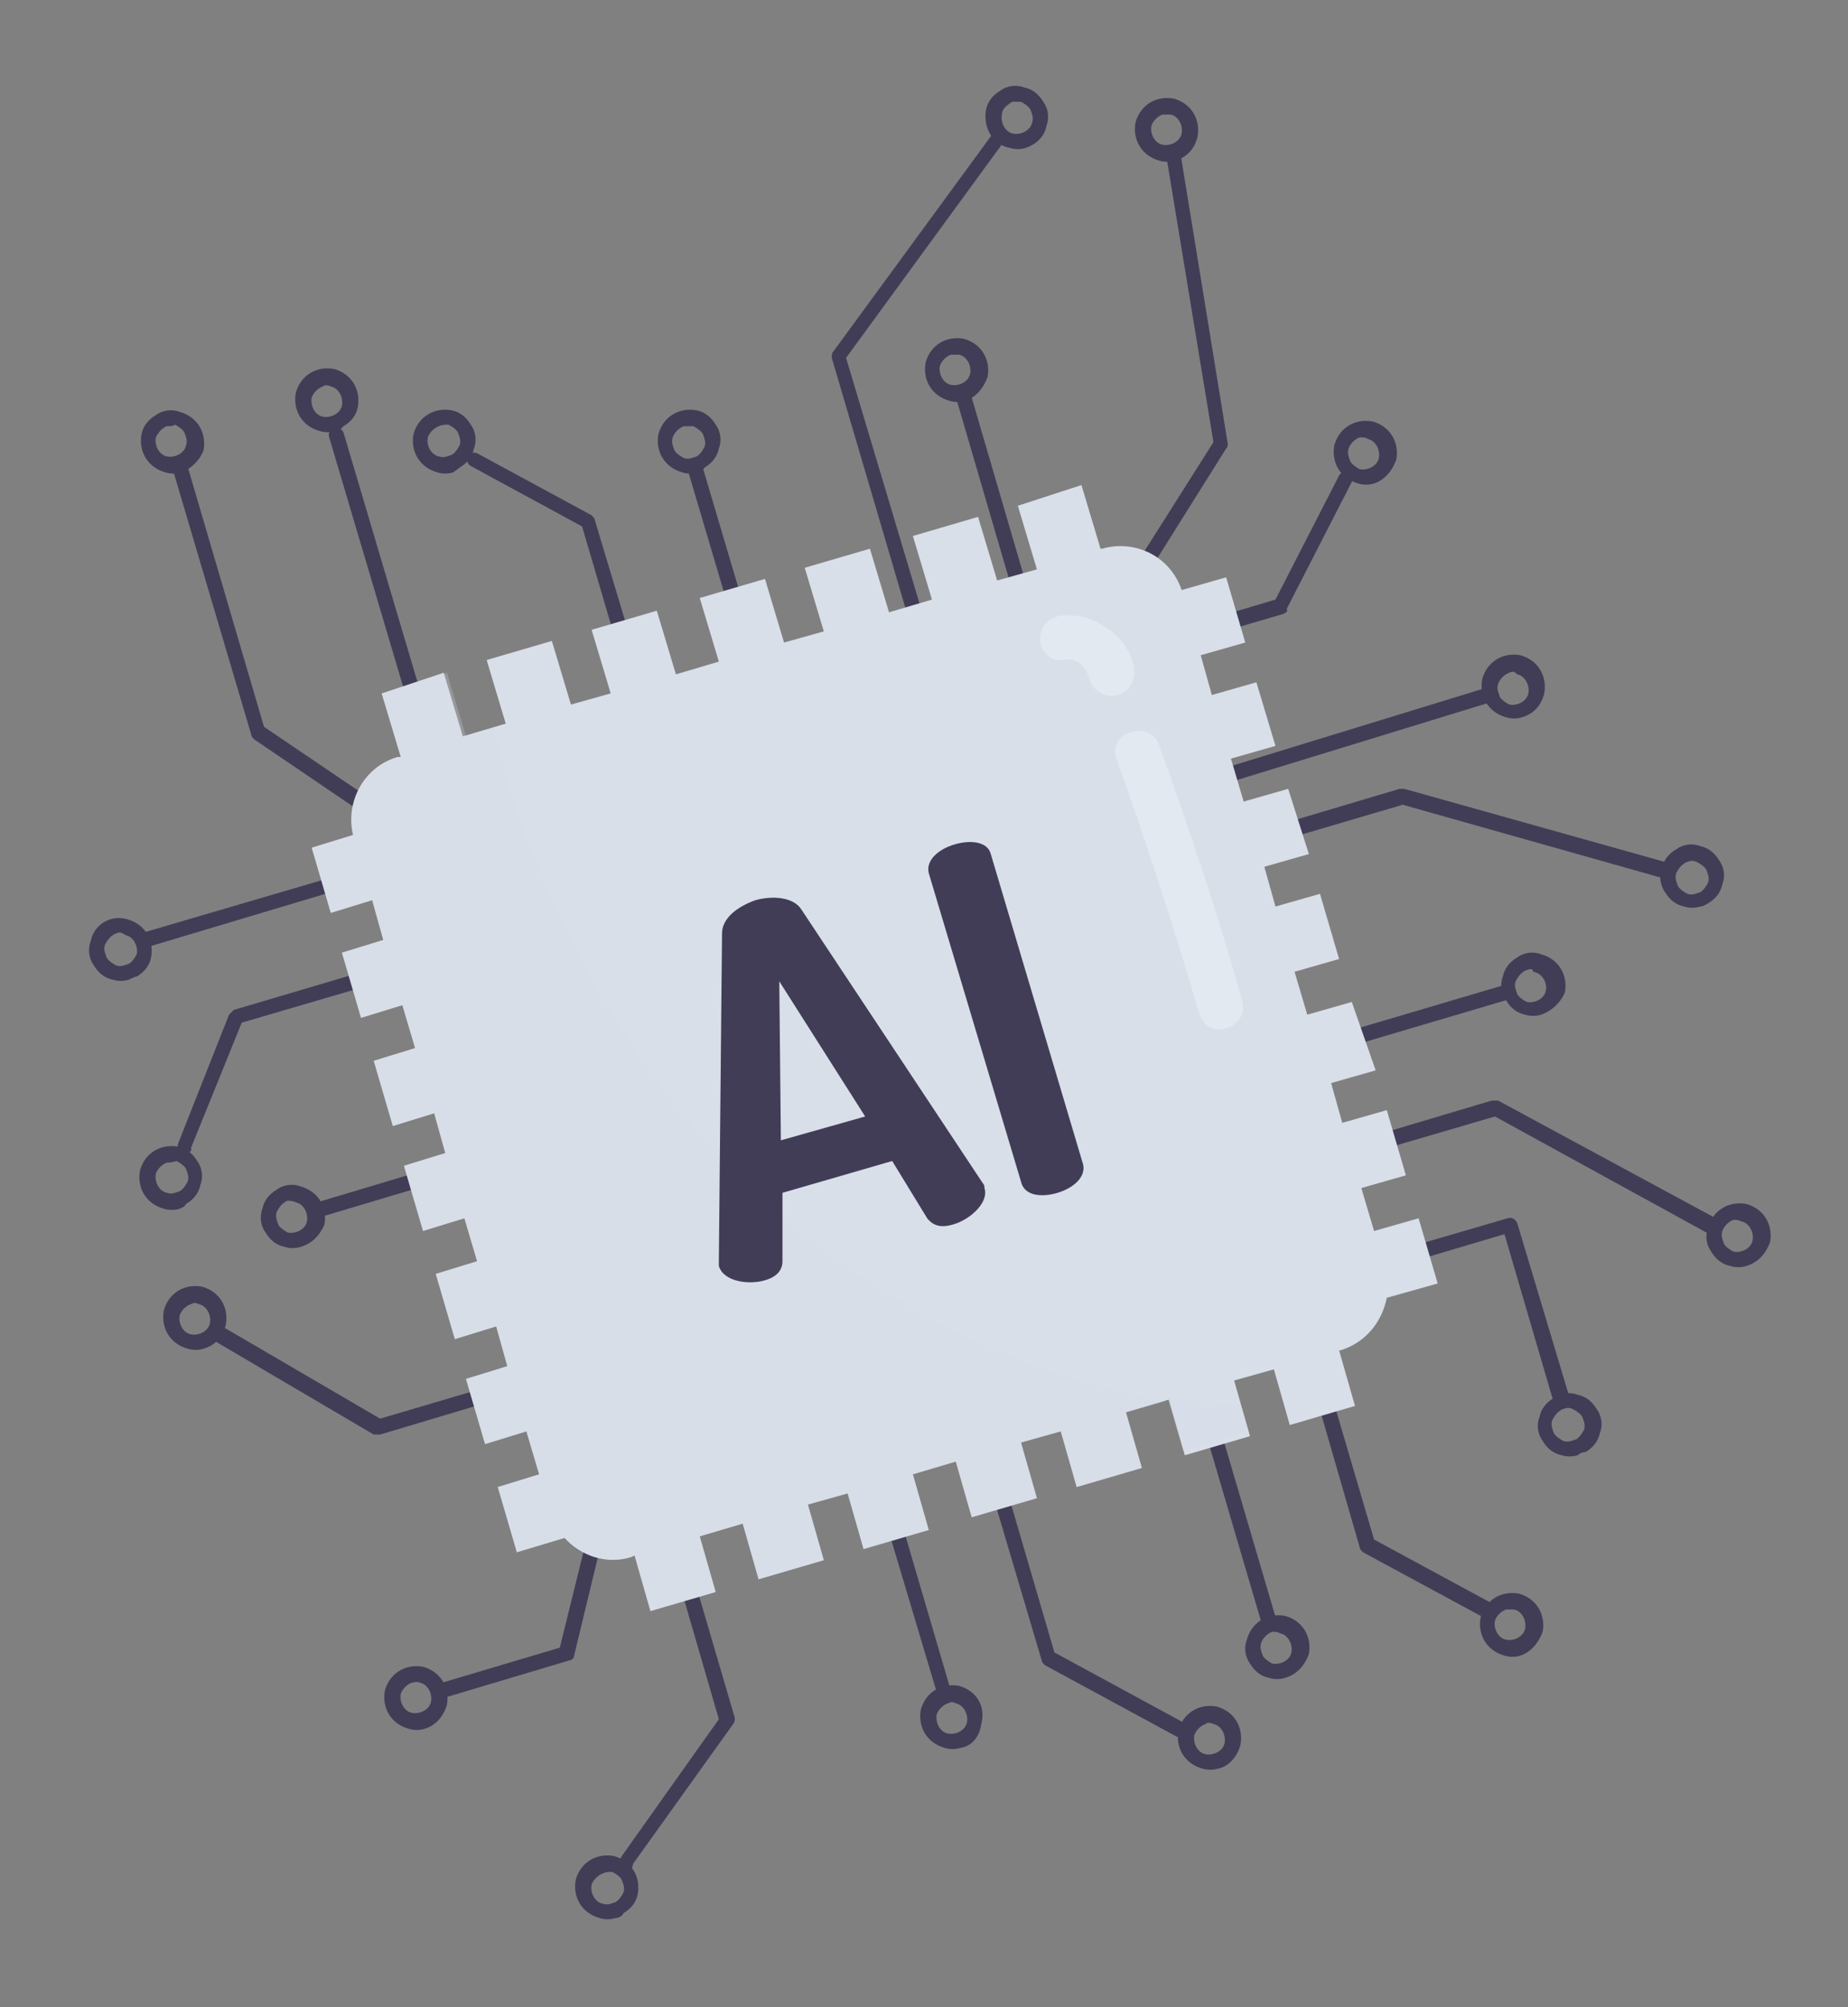 <?xml version="1.0" encoding="utf-8"?>
<!-- Generator: Adobe Illustrator 24.2.3, SVG Export Plug-In . SVG Version: 6.00 Build 0)  -->
<svg version="1.1" id="Capa_1" xmlns="http://www.w3.org/2000/svg" xmlns:xlink="http://www.w3.org/1999/xlink" x="0px" y="0px"
	 viewBox="0 0 116.2 126.2" style="enable-background:new 0 0 116.2 126.2;" xml:space="preserve">
<rect x="0" y="0" width="116.2" height="126.2" fill="#808080" stroke="none"/>
<style type="text/css">
	.st0{fill:#413D57;}
	.st1{fill:#D8DFE9;}
	.st2{opacity:0.27;fill:#D7DDE7;}
	.st3{opacity:0.44;fill:#D7DDE7;}
	.st4{opacity:0.53;fill:#ECF1F6;}
</style>
<g>
	<path class="st0" d="M58.7,42.5c-0.3,0.1-0.5-0.1-0.6-0.3l-5.8-19.7c0-0.1,0-0.3,0.1-0.4L62.5,8.3C62.6,8,62.9,8,63.1,8.1
		c0.2,0.2,0.3,0.5,0.1,0.7l-10,13.7L59,41.9C59.1,42.2,58.9,42.5,58.7,42.5z"/>
	<path class="st0" d="M47,40.5c-0.3,0.1-0.5-0.1-0.6-0.3l-3.2-10.8c-0.1-0.3,0.1-0.5,0.3-0.6c0.3-0.1,0.5,0.1,0.6,0.3l3.2,10.8
		C47.4,40.1,47.2,40.4,47,40.5z"/>
	<path class="st0" d="M28,50.4c-0.3,0.1-0.5-0.1-0.6-0.3l-6.7-22.6c-0.1-0.3,0.1-0.5,0.3-0.6c0.3-0.1,0.5,0.1,0.6,0.3l6.7,22.6
		C28.4,50.1,28.3,50.4,28,50.4z"/>
	<path class="st0" d="M35.1,59.3c-0.1,0-0.3,0-0.4-0.1L16,46.5c-0.1-0.1-0.2-0.2-0.2-0.3l-5-16.9c-0.1-0.3,0.1-0.5,0.3-0.6
		c0.3-0.1,0.5,0.1,0.6,0.3l4.9,16.7l18.6,12.6c0.2,0.1,0.3,0.4,0.1,0.7C35.3,59.2,35.2,59.2,35.1,59.3z"/>
	<path class="st0" d="M63,50.4c-0.1,0-0.3,0-0.4-0.1c-0.2-0.1-0.3-0.4-0.1-0.7l13.8-21.8l-2.9-17.6c0-0.3,0.1-0.5,0.4-0.5
		c0.3,0,0.5,0.1,0.5,0.4l2.9,17.8c0,0.1,0,0.2-0.1,0.3L63.3,50.2C63.2,50.3,63.2,50.3,63,50.4z"/>
	<path class="st0" d="M80.7,38.6l-13.3,3.9c-0.3,0.1-0.5-0.1-0.6-0.3c-0.1-0.3,0.1-0.5,0.3-0.6l13.1-3.9l4-7.8
		c0.1-0.2,0.4-0.3,0.6-0.2c0.2,0.1,0.3,0.4,0.2,0.6l-4.1,8C81,38.4,80.9,38.5,80.7,38.6z"/>
	<path class="st0" d="M70.1,51.4c-0.3,0.1-0.5-0.1-0.6-0.3c-0.1-0.3,0.1-0.5,0.3-0.6l23.8-7.3c0.3-0.1,0.5,0.1,0.6,0.3
		c0.1,0.3-0.1,0.5-0.3,0.6L70.1,51.4C70.1,51.4,70.1,51.4,70.1,51.4z"/>
	<path class="st0" d="M104.8,55.2c-0.1,0-0.2,0-0.3,0l-16.3-4.6l-19.7,5.8c-0.3,0.1-0.5-0.1-0.6-0.3c-0.1-0.3,0.1-0.5,0.3-0.6
		l19.8-5.9c0.1,0,0.2,0,0.3,0l16.4,4.6c0.3,0.1,0.4,0.3,0.3,0.6C105.1,55,105,55.1,104.8,55.2z"/>
	<path class="st0" d="M95,62.8l-18.6,5.5c-0.3,0.1-0.5-0.1-0.6-0.3s0.1-0.5,0.3-0.6l18.6-5.5c0.3-0.1,0.5,0.1,0.6,0.3
		C95.4,62.5,95.3,62.7,95,62.8z"/>
	<path class="st0" d="M106.9,57c-0.3,0.1-0.7,0.1-1,0c-0.5-0.1-0.9-0.4-1.2-0.9c-0.3-0.4-0.4-1-0.2-1.5c0.1-0.5,0.4-0.9,0.9-1.2
		c0.4-0.3,1-0.4,1.5-0.2l0,0c0.5,0.1,0.9,0.4,1.2,0.9c0.3,0.4,0.4,1,0.2,1.5c-0.1,0.5-0.4,0.9-0.9,1.2C107.2,56.9,107.1,57,106.9,57
		z M106.1,54.2c-0.1,0-0.2,0.1-0.2,0.1c-0.2,0.1-0.4,0.4-0.5,0.6c-0.1,0.3,0,0.5,0.1,0.8c0.1,0.2,0.4,0.4,0.6,0.5
		c0.3,0.1,0.5,0,0.8-0.1c0.2-0.1,0.4-0.4,0.5-0.6c0.1-0.3,0-0.5-0.1-0.8c-0.1-0.2-0.4-0.4-0.6-0.5l0,0
		C106.4,54.1,106.3,54.1,106.1,54.2z"/>
	<path class="st0" d="M95.6,104.1c-0.3,0.1-0.7,0.1-1,0c-1.1-0.3-1.7-1.3-1.5-2.4c0.3-1.1,1.3-1.7,2.4-1.5l0,0
		c1.1,0.3,1.7,1.3,1.5,2.4C96.7,103.4,96.2,103.9,95.6,104.1z M94.7,101.2c-0.3,0.1-0.6,0.4-0.7,0.7c-0.1,0.5,0.2,1.1,0.7,1.2
		c0.5,0.1,1.1-0.2,1.2-0.7c0.1-0.5-0.2-1.1-0.7-1.2l0,0C95.1,101.2,94.9,101.2,94.7,101.2z"/>
	<path class="st0" d="M99.2,91.5c-0.3,0.1-0.7,0.1-1,0c-0.5-0.1-0.9-0.4-1.2-0.9c-0.3-0.4-0.4-1-0.2-1.5c0.1-0.5,0.4-0.9,0.9-1.2
		c0.4-0.3,1-0.4,1.5-0.2l0,0c0.5,0.1,0.9,0.4,1.2,0.9c0.3,0.4,0.4,1,0.2,1.5c-0.1,0.5-0.4,0.9-0.9,1.2
		C99.5,91.3,99.3,91.4,99.2,91.5z M98.3,88.6c-0.1,0-0.2,0.1-0.2,0.1c-0.2,0.1-0.4,0.4-0.5,0.6c-0.1,0.3,0,0.5,0.1,0.8
		c0.1,0.2,0.4,0.4,0.6,0.5c0.3,0.1,0.5,0,0.8-0.1c0.2-0.1,0.4-0.4,0.5-0.6c0.1-0.3,0-0.5-0.1-0.8c-0.1-0.2-0.4-0.4-0.6-0.5l0,0
		C98.7,88.5,98.5,88.5,98.3,88.6z"/>
	<path class="st0" d="M76.6,111.2c-0.3,0.1-0.7,0.1-1,0c-1.1-0.3-1.7-1.3-1.5-2.4c0.3-1.1,1.3-1.7,2.4-1.5l0,0
		c1.1,0.3,1.7,1.3,1.5,2.4C77.8,110.5,77.2,111.1,76.6,111.2z M75.8,108.4c-0.3,0.1-0.6,0.4-0.7,0.7c-0.1,0.5,0.2,1.1,0.7,1.2
		c0.5,0.1,1.1-0.2,1.2-0.7c0.1-0.5-0.2-1.1-0.7-1.2C76.1,108.3,75.9,108.3,75.8,108.4z"/>
	<path class="st0" d="M80.8,105.5c-0.3,0.1-0.7,0.1-1,0c-0.5-0.1-0.9-0.4-1.2-0.9c-0.3-0.4-0.4-1-0.2-1.5c0.3-1.1,1.3-1.7,2.4-1.5
		l0,0c1.1,0.3,1.7,1.3,1.5,2.4C82,104.8,81.5,105.3,80.8,105.5z M80,102.6c-0.3,0.1-0.6,0.4-0.7,0.7c-0.1,0.3,0,0.5,0.1,0.8
		c0.1,0.2,0.4,0.4,0.6,0.5c0.5,0.1,1.1-0.2,1.2-0.7c0.1-0.5-0.2-1.1-0.7-1.2l0,0C80.3,102.6,80.2,102.6,80,102.6z"/>
	<path class="st0" d="M38.7,120.6c-0.3,0.1-0.7,0.1-1,0c-1.1-0.3-1.7-1.3-1.5-2.4c0.3-1.1,1.3-1.7,2.4-1.5c1.1,0.3,1.7,1.3,1.5,2.4
		c-0.1,0.5-0.4,0.9-0.9,1.2C39.1,120.5,38.9,120.6,38.7,120.6z M37.9,117.8c-0.3,0.1-0.6,0.4-0.7,0.7c-0.1,0.5,0.2,1.1,0.7,1.2
		c0.3,0.1,0.5,0,0.8-0.1c0.2-0.1,0.4-0.4,0.5-0.6c0.1-0.3,0-0.5-0.1-0.8c-0.1-0.2-0.4-0.4-0.6-0.5C38.2,117.7,38.1,117.7,37.9,117.8
		z"/>
	<path class="st0" d="M26.7,108.7c-0.3,0.1-0.7,0.1-1,0c-1.1-0.3-1.7-1.3-1.5-2.4c0.3-1.1,1.3-1.7,2.4-1.5l0,0
		c1.1,0.3,1.7,1.3,1.5,2.4C27.9,107.9,27.4,108.5,26.7,108.7z M25.9,105.8c-0.3,0.1-0.6,0.4-0.7,0.7c-0.1,0.5,0.2,1.1,0.7,1.2
		c0.5,0.1,1.1-0.2,1.2-0.7c0.1-0.5-0.2-1.1-0.7-1.2C26.2,105.7,26,105.8,25.9,105.8z"/>
	<path class="st0" d="M12.8,84.8c-0.3,0.1-0.7,0.1-1,0c-1.1-0.3-1.7-1.3-1.5-2.4c0.3-1.1,1.3-1.7,2.4-1.5l0,0
		c1.1,0.3,1.7,1.3,1.5,2.4C14,84.1,13.5,84.6,12.8,84.8z M12,82c-0.3,0.1-0.6,0.4-0.7,0.7c-0.1,0.5,0.2,1.1,0.7,1.2
		c0.5,0.1,1.1-0.2,1.2-0.7c0.1-0.5-0.2-1.1-0.7-1.2C12.3,81.9,12.2,81.9,12,82z"/>
	<path class="st0" d="M18.9,78.4c-0.3,0.1-0.7,0.1-1,0c-0.5-0.1-0.9-0.4-1.2-0.9c-0.3-0.4-0.4-1-0.2-1.5c0.1-0.5,0.4-0.9,0.9-1.2
		c0.4-0.3,1-0.4,1.5-0.2c1.1,0.3,1.7,1.3,1.5,2.4C20.1,77.7,19.6,78.2,18.9,78.4z M18.1,75.5c-0.1,0-0.2,0.1-0.2,0.1
		c-0.2,0.1-0.4,0.4-0.5,0.6c-0.1,0.3,0,0.5,0.1,0.8c0.1,0.2,0.4,0.4,0.6,0.5c0.5,0.1,1.1-0.2,1.2-0.7c0.1-0.5-0.2-1.1-0.7-1.2l0,0
		C18.4,75.5,18.2,75.5,18.1,75.5z"/>
	<path class="st0" d="M60.4,109.9c-0.3,0.1-0.7,0.1-1,0c-1.1-0.3-1.7-1.3-1.5-2.4c0.3-1.1,1.3-1.7,2.4-1.5c0,0,0,0,0,0
		c1.1,0.3,1.7,1.3,1.4,2.4C61.6,109.2,61.1,109.8,60.4,109.9z M59.6,107.1c-0.3,0.1-0.6,0.4-0.7,0.7c-0.1,0.5,0.2,1.1,0.7,1.2
		c0.5,0.1,1.1-0.2,1.2-0.7c0.1-0.5-0.2-1.1-0.7-1.2C59.9,107,59.8,107,59.6,107.1z"/>
	<path class="st0" d="M109.8,79.6c-0.3,0.1-0.7,0.1-1,0c-0.5-0.1-0.9-0.4-1.2-0.9c-0.3-0.4-0.4-1-0.2-1.5c0.3-1.1,1.3-1.7,2.4-1.5
		l0,0c1.1,0.3,1.7,1.3,1.5,2.4C111,78.9,110.5,79.4,109.8,79.6z M109,76.7c-0.3,0.1-0.6,0.4-0.7,0.7c-0.1,0.3,0,0.5,0.1,0.8
		c0.1,0.2,0.4,0.4,0.6,0.5c0.5,0.1,1.1-0.2,1.2-0.7c0.1-0.5-0.2-1.1-0.7-1.2l0,0C109.3,76.7,109.2,76.7,109,76.7z"/>
	<path class="st0" d="M73.9,10.1c-0.3,0.1-0.7,0.1-1,0c-1.1-0.3-1.7-1.3-1.5-2.4c0.3-1.1,1.3-1.7,2.4-1.5l0,0
		c1.1,0.3,1.7,1.3,1.5,2.4C75.1,9.4,74.6,9.9,73.9,10.1z M73.1,7.2c-0.3,0.1-0.6,0.4-0.7,0.7c-0.1,0.5,0.2,1.1,0.7,1.2
		c0.5,0.1,1.1-0.2,1.2-0.7c0.1-0.5-0.2-1.1-0.7-1.2C73.4,7.2,73.2,7.2,73.1,7.2z"/>
	<path class="st0" d="M60.7,25.2c-0.3,0.1-0.7,0.1-1,0c-1.1-0.3-1.7-1.3-1.5-2.4c0.3-1.1,1.3-1.7,2.4-1.5l0,0
		c1.1,0.3,1.7,1.3,1.5,2.4C61.8,24.5,61.3,25,60.7,25.2z M59.8,22.3c-0.3,0.1-0.6,0.4-0.7,0.7c-0.1,0.5,0.2,1.1,0.7,1.2
		c0.5,0.1,1.1-0.2,1.2-0.7c0.1-0.5-0.2-1.1-0.7-1.2C60.2,22.3,60,22.3,59.8,22.3z"/>
	<path class="st0" d="M28.5,29.7c-0.3,0.1-0.7,0.1-1,0c-1.1-0.3-1.7-1.3-1.5-2.4c0.3-1.1,1.3-1.7,2.4-1.5c0.5,0.1,0.9,0.4,1.2,0.9
		c0.3,0.4,0.4,1,0.2,1.5c-0.1,0.5-0.4,0.9-0.9,1.2C28.8,29.5,28.6,29.6,28.5,29.7z M27.6,26.8c-0.3,0.1-0.6,0.4-0.7,0.7
		c-0.1,0.5,0.2,1.1,0.7,1.2c0.3,0.1,0.5,0,0.8-0.1c0.2-0.1,0.4-0.4,0.5-0.6c0.1-0.3,0-0.5-0.1-0.8c-0.1-0.2-0.4-0.4-0.6-0.5
		C28,26.7,27.8,26.7,27.6,26.8z"/>
	<path class="st0" d="M11.4,29.7c-0.3,0.1-0.7,0.1-1,0c-1.1-0.3-1.7-1.3-1.5-2.4c0.1-0.5,0.4-0.9,0.9-1.2c0.4-0.3,1-0.4,1.5-0.2
		c1.1,0.3,1.7,1.3,1.5,2.4C12.6,28.9,12,29.5,11.4,29.7z M10.5,26.8c-0.1,0-0.2,0.1-0.2,0.1c-0.2,0.1-0.4,0.4-0.5,0.6
		c-0.1,0.5,0.2,1.1,0.7,1.2c0.5,0.1,1.1-0.2,1.2-0.7c0.1-0.3,0-0.5-0.1-0.8c-0.1-0.2-0.4-0.4-0.6-0.5l0,0
		C10.9,26.8,10.7,26.8,10.5,26.8z"/>
	<path class="st0" d="M8.1,61.6c-0.3,0.1-0.7,0.1-1,0c-0.5-0.1-0.9-0.4-1.2-0.9c-0.3-0.4-0.4-1-0.2-1.5C5.9,58.1,7,57.5,8,57.8
		c1.1,0.3,1.7,1.3,1.5,2.4c-0.1,0.5-0.4,0.9-0.9,1.2C8.5,61.4,8.3,61.5,8.1,61.6z M7.3,58.7c-0.1,0-0.2,0.1-0.2,0.1
		c-0.2,0.1-0.4,0.4-0.5,0.6c-0.1,0.3,0,0.5,0.1,0.8c0.1,0.2,0.4,0.4,0.6,0.5c0.3,0.1,0.5,0,0.8-0.1c0.2-0.1,0.4-0.4,0.5-0.6
		c0.1-0.5-0.2-1.1-0.7-1.2C7.6,58.6,7.5,58.6,7.3,58.7z"/>
	<path class="st0" d="M11.3,76c-0.3,0.1-0.7,0.1-1,0c-1.1-0.3-1.7-1.3-1.5-2.4c0.3-1.1,1.3-1.7,2.4-1.5c0.5,0.1,0.9,0.4,1.2,0.9
		c0.3,0.4,0.4,1,0.2,1.5c-0.1,0.5-0.4,0.9-0.9,1.2C11.6,75.9,11.5,75.9,11.3,76z M10.5,73.1c-0.3,0.1-0.6,0.4-0.7,0.7
		c-0.1,0.5,0.2,1.1,0.7,1.2c0.3,0.1,0.5,0,0.8-0.1c0.2-0.1,0.4-0.4,0.5-0.6c0.1-0.3,0-0.5-0.1-0.8c-0.1-0.2-0.4-0.4-0.6-0.5
		C10.8,73.1,10.6,73.1,10.5,73.1z"/>
	<path class="st0" d="M21.1,27.1c-0.3,0.1-0.7,0.1-1,0c-1.1-0.3-1.7-1.3-1.5-2.4c0.3-1.1,1.3-1.7,2.4-1.5l0,0
		c1.1,0.3,1.7,1.3,1.5,2.4c-0.1,0.5-0.4,0.9-0.9,1.2C21.4,27,21.3,27.1,21.1,27.1z M20.3,24.3c-0.3,0.1-0.6,0.4-0.7,0.7
		c-0.1,0.5,0.2,1.1,0.7,1.2c0.5,0.1,1.1-0.2,1.2-0.7c0.1-0.5-0.2-1.1-0.7-1.2l0,0C20.6,24.2,20.4,24.2,20.3,24.3z"/>
	<path class="st0" d="M95.7,45.1c-0.3,0.1-0.7,0.1-1,0c-1.1-0.3-1.7-1.3-1.5-2.4c0.3-1.1,1.3-1.7,2.4-1.5l0,0
		c1.1,0.3,1.7,1.3,1.5,2.4C96.9,44.4,96.4,44.9,95.7,45.1z M94.9,42.3c-0.3,0.1-0.6,0.4-0.7,0.7c-0.1,0.3,0,0.5,0.1,0.8
		c0.1,0.2,0.4,0.4,0.6,0.5c0.5,0.1,1.1-0.2,1.2-0.7c0.1-0.5-0.2-1.1-0.7-1.2C95.2,42.2,95.1,42.2,94.9,42.3z"/>
	<path class="st0" d="M86.4,30.4c-0.3,0.1-0.7,0.1-1,0c-1.1-0.3-1.7-1.3-1.5-2.4c0.3-1.1,1.3-1.7,2.4-1.5l0,0
		c1.1,0.3,1.7,1.3,1.5,2.4C87.5,29.7,87,30.2,86.4,30.4z M85.5,27.5c-0.3,0.1-0.6,0.4-0.7,0.7c-0.1,0.3,0,0.5,0.1,0.8
		c0.1,0.2,0.4,0.4,0.6,0.5c0.5,0.1,1.1-0.2,1.2-0.7c0.1-0.5-0.2-1.1-0.7-1.2C85.9,27.5,85.7,27.5,85.5,27.5z"/>
	<path class="st0" d="M43.9,29.7c-0.3,0.1-0.7,0.1-1,0c-1.1-0.3-1.7-1.3-1.5-2.4c0.3-1.1,1.3-1.7,2.4-1.5c0.5,0.1,0.9,0.4,1.2,0.9
		c0.3,0.4,0.4,1,0.2,1.5c-0.1,0.5-0.4,0.9-0.9,1.2C44.2,29.6,44,29.6,43.9,29.7z M43,26.8c-0.3,0.1-0.6,0.4-0.7,0.7
		c-0.1,0.3,0,0.5,0.1,0.8c0.1,0.2,0.4,0.4,0.6,0.5c0.3,0.1,0.5,0,0.8-0.1c0.2-0.1,0.4-0.4,0.5-0.6c0.1-0.3,0-0.5-0.1-0.8
		c-0.1-0.2-0.4-0.4-0.6-0.5C43.4,26.8,43.2,26.8,43,26.8z"/>
	<path class="st0" d="M64.5,9.3c-0.3,0.1-0.7,0.1-1,0C62.4,9.1,61.8,8,62,6.9c0.1-0.5,0.4-0.9,0.9-1.2c0.4-0.3,1-0.4,1.5-0.2
		c0.5,0.1,0.9,0.4,1.2,0.9c0.3,0.4,0.4,1,0.2,1.5C65.7,8.6,65.1,9.1,64.5,9.3z M63.7,6.4c-0.1,0-0.2,0.1-0.2,0.1
		C63.2,6.7,63,6.9,63,7.2c-0.1,0.5,0.2,1.1,0.7,1.2c0.5,0.1,1.1-0.2,1.2-0.7c0.1-0.3,0-0.5-0.1-0.8c-0.1-0.2-0.4-0.4-0.6-0.5l0,0
		C64,6.4,63.8,6.4,63.7,6.4z"/>
	<path class="st0" d="M96.9,63.8c-0.3,0.1-0.7,0.1-1,0c-0.5-0.1-0.9-0.4-1.2-0.9c-0.3-0.4-0.4-1-0.2-1.5c0.1-0.5,0.4-0.9,0.9-1.2
		c0.4-0.3,1-0.4,1.5-0.2l0,0l0,0l0,0c1.1,0.3,1.7,1.3,1.5,2.4C98.1,63.1,97.5,63.6,96.9,63.8z M96,61c-0.1,0-0.2,0.1-0.2,0.1
		c-0.2,0.1-0.4,0.4-0.5,0.6c-0.1,0.3,0,0.5,0.1,0.8c0.1,0.2,0.4,0.4,0.6,0.5c0.5,0.1,1.1-0.2,1.2-0.7c0.1-0.5-0.2-1.1-0.8-1.2l0,0
		C96.4,60.9,96.2,60.9,96,61z"/>
	<path class="st0" d="M107.7,77.5c-0.1,0-0.2,0-0.4,0L94,70.2L80,74.3c-0.3,0.1-0.5-0.1-0.6-0.3c-0.1-0.3,0.1-0.5,0.3-0.6l14.1-4.2
		c0.1,0,0.3,0,0.4,0l13.5,7.3c0.2,0.1,0.3,0.4,0.2,0.6C107.9,77.4,107.8,77.5,107.7,77.5z"/>
	<path class="st0" d="M93.5,101.6c-0.1,0-0.2,0-0.4,0l-7.4-4c-0.1-0.1-0.2-0.2-0.2-0.3L82,85.2c-0.1-0.3,0.1-0.5,0.3-0.6
		c0.3-0.1,0.5,0.1,0.6,0.3l3.5,11.9l7.2,3.9c0.2,0.1,0.3,0.4,0.2,0.6C93.8,101.5,93.7,101.5,93.5,101.6z"/>
	<path class="st0" d="M98.3,88.5c-0.3,0.1-0.5-0.1-0.6-0.3l-3.1-10.6l-9.1,2.7c-0.3,0.1-0.5-0.1-0.6-0.3c-0.1-0.3,0.1-0.5,0.3-0.6
		l9.6-2.8c0.3-0.1,0.5,0.1,0.6,0.3l3.3,11C98.7,88.2,98.6,88.5,98.3,88.5z"/>
	<path class="st0" d="M40.2,43.6c-0.3,0.1-0.5-0.1-0.6-0.3l-3-10.2l-7-3.8c-0.2-0.1-0.3-0.4-0.2-0.6c0.1-0.2,0.4-0.3,0.6-0.2
		l7.2,3.9c0.1,0.1,0.2,0.2,0.2,0.3L40.5,43C40.6,43.2,40.4,43.5,40.2,43.6z"/>
	<path class="st0" d="M11.8,72.5c-0.1,0-0.2,0-0.3,0c-0.2-0.1-0.4-0.4-0.3-0.6l3.2-8.1c0.1-0.1,0.2-0.2,0.3-0.3l12.5-3.7
		c0.3-0.1,0.5,0.1,0.6,0.3c0.1,0.3-0.1,0.5-0.3,0.6l-12.3,3.6l-3.2,7.9C12.1,72.3,12,72.4,11.8,72.5z"/>
	<path class="st0" d="M25.8,54.6L9.1,59.6c-0.3,0.1-0.5-0.1-0.6-0.3c-0.1-0.3,0.1-0.5,0.3-0.6l16.7-4.9c0.3-0.1,0.5,0.1,0.6,0.3
		C26.2,54.3,26,54.6,25.8,54.6z"/>
	<path class="st0" d="M65.3,41c-0.3,0.1-0.5-0.1-0.6-0.3l-4.5-15.4c-0.1-0.3,0.1-0.5,0.3-0.6c0.3-0.1,0.5,0.1,0.6,0.3l4.5,15.4
		C65.7,40.7,65.6,41,65.3,41z"/>
	<path class="st0" d="M80,102.6c-0.3,0.1-0.5-0.1-0.6-0.3l-5-17c-0.1-0.3,0.1-0.5,0.3-0.6c0.3-0.1,0.5,0.1,0.6,0.3l5,17
		C80.4,102.3,80.2,102.5,80,102.6z"/>
	<path class="st0" d="M30.6,73.4l-10.7,3.2c-0.3,0.1-0.5-0.1-0.6-0.3c-0.1-0.3,0.1-0.5,0.3-0.6l10.7-3.2c0.3-0.1,0.5,0.1,0.6,0.3
		C31,73.1,30.8,73.3,30.6,73.4z"/>
	<path class="st0" d="M34.6,87l-10.7,3.2c-0.1,0-0.3,0-0.4,0l-10.2-6c-0.2-0.1-0.3-0.4-0.2-0.7c0.1-0.2,0.4-0.3,0.7-0.2l10.1,5.9
		l10.5-3.1c0.3-0.1,0.5,0.1,0.6,0.3C35,86.7,34.9,86.9,34.6,87z"/>
	<path class="st0" d="M39.6,117.5c-0.1,0-0.3,0-0.4-0.1c-0.2-0.2-0.3-0.4-0.1-0.7l6.1-8.6L41.4,95c-0.1-0.3,0.1-0.5,0.3-0.6
		c0.3-0.1,0.5,0.1,0.6,0.3l3.9,13.3c0,0.1,0,0.3-0.1,0.4l-6.3,8.8C39.8,117.4,39.7,117.5,39.6,117.5z"/>
	<path class="st0" d="M59.5,106.7c-0.3,0.1-0.5-0.1-0.6-0.3L54.9,93c-0.1-0.3,0.1-0.5,0.3-0.6c0.3-0.1,0.5,0.1,0.6,0.3l3.9,13.3
		C59.9,106.3,59.7,106.6,59.5,106.7z"/>
	<path class="st0" d="M74.4,109.2c-0.1,0-0.2,0-0.4,0l-8.3-4.5c-0.1-0.1-0.2-0.2-0.2-0.3l-3.2-10.8c-0.1-0.3,0.1-0.5,0.3-0.6
		c0.3-0.1,0.5,0.1,0.6,0.3l3.1,10.6l8.1,4.4c0.2,0.1,0.3,0.4,0.2,0.6C74.7,109.1,74.6,109.2,74.4,109.2z"/>
	<path class="st0" d="M35.8,104.4l-7.7,2.3c-0.3,0.1-0.5-0.1-0.6-0.3c-0.1-0.3,0.1-0.5,0.3-0.6l7.4-2.2l2.1-8.5
		c0.1-0.3,0.3-0.4,0.6-0.3c0.3,0.1,0.4,0.3,0.3,0.6l-2.1,8.7C36.1,104.3,35.9,104.4,35.8,104.4z"/>
	<path class="st1" d="M78.3,40.4l-1.2-4.1l-2.8,0.8c-0.7-2.1-2.9-3.2-5-2.6l-0.1,0l-1.2-4L64,31.8l1.2,4l-2.5,0.7l-1.2-4l-4.1,1.2
		l1.2,4l-2.7,0.8l-1.2-4l-4.1,1.2l1.2,4l-2.5,0.7l-1.2-4l-4.1,1.2l1.2,4l-2.7,0.8l-1.2-4l-4.1,1.2l1.2,4l-2.5,0.7l-1.2-4l-4.1,1.2
		l1.2,4l-2.7,0.8l-1.2-4L24,43.6l1.2,4L25,47.6c-2.1,0.6-3.3,2.8-2.8,4.9l-2.6,0.8l1.2,4.1l2.6-0.8l0.7,2.5l-2.6,0.8l1.2,4.1
		l2.6-0.8l0.8,2.7l-2.6,0.8l1.2,4.1l2.6-0.8l0.7,2.5l-2.6,0.8l1.2,4.1l2.6-0.8l0.8,2.7l-2.6,0.8l1.2,4.1l2.6-0.8l0.7,2.5l-2.6,0.8
		l1.2,4.1l2.6-0.8l0.8,2.7l-2.6,0.8l1.2,4.1l3-0.9c1,1.1,2.6,1.7,4.2,1.2l0.2-0.1l1,3.5l4.1-1.2l-1-3.5l2.7-0.8l1,3.5l4.1-1.2
		l-1-3.5l2.5-0.7l1,3.5l4.1-1.2l-1-3.5l2.7-0.8l1,3.5l4.1-1.2l-1-3.5l2.5-0.7l1,3.5l4.1-1.2l-1-3.5l2.7-0.8l1,3.5l4.1-1.2l-1-3.5
		l2.5-0.7l1,3.5l4.1-1.2l-1-3.5l0.1,0c1.6-0.5,2.6-1.8,2.9-3.3l3.2-0.9l-1.2-4.1l-2.8,0.8l-0.8-2.7l2.8-0.8l-1.2-4.1l-2.8,0.8
		l-0.7-2.5l2.8-0.8L85,63l-2.8,0.8l-0.8-2.7l2.8-0.8L83,56.2L80.2,57l-0.7-2.5l2.8-0.8L81,49.6l-2.8,0.8l-0.8-2.7l2.8-0.8L79,42.9
		l-2.8,0.8l-0.7-2.5L78.3,40.4z"/>
	<path class="st2" d="M31,45.8l-1.7,0.5l-1.2-4L24,43.6l1.2,4L25,47.6c-2.1,0.6-3.3,2.8-2.8,4.9l-2.6,0.8l1.2,4.1l2.6-0.8l0.7,2.5
		l-2.6,0.8l1.2,4.1l2.6-0.8l0.8,2.7l-2.6,0.8l1.2,4.1l2.6-0.8l0.7,2.5l-2.6,0.8l1.2,4.1l2.6-0.8l0.8,2.7l-2.6,0.8l1.2,4.1l2.6-0.8
		l0.7,2.5l-2.6,0.8l1.2,4.1l2.6-0.8l0.8,2.7l-2.6,0.8l1.2,4.1l3-0.9c1,1.1,2.6,1.7,4.2,1.2l0.2-0.1l1,3.5l4.1-1.2l-1-3.5l2.7-0.8
		l1,3.5l4.1-1.2l-1-3.5l2.5-0.7l1,3.5l4.1-1.2l-1-3.5l2.7-0.8l1,3.5l4.1-1.2l-1-3.5l2.5-0.7l1,3.5l4.1-1.2l-1-3.5l2.5-0.7
		C51.4,84.1,36.1,66.6,31,45.8z"/>
	<path class="st3" d="M77.4,88.3c-1.4-0.1-2.7-0.3-4-0.5l1,3.4l4.1-1.2L78,88.4C77.8,88.4,77.6,88.4,77.4,88.3z"/>
	<g>
		<path class="st0" d="M45.2,79.6c0-0.1,0-0.2,0-0.3l0.2-20.6c0-1,1-1.7,2.1-2.1c1.1-0.3,2.4-0.2,2.9,0.6l11.4,17.2
			c0.1,0.1,0.1,0.2,0.1,0.3c0.3,0.9-0.9,2-2,2.3c-0.7,0.2-1.2,0.1-1.6-0.4L56.1,73l-6.9,2l0,4.3c0,0.6-0.4,1-1.1,1.2
			C47.1,80.8,45.5,80.6,45.2,79.6z M54.4,70.2L49,61.7l0.1,10L54.4,70.2z"/>
		<path class="st0" d="M58.4,54.9c-0.2-0.8,0.6-1.5,1.6-1.8c1-0.3,2.1-0.2,2.3,0.6l5.8,19.5c0.2,0.8-0.6,1.5-1.6,1.8
			c-1,0.3-2.1,0.2-2.3-0.7L58.4,54.9z"/>
	</g>
	<path class="st4" d="M66.8,41.5c0.5-0.1,0.8,0,1.2,0.3c0.2,0.2,0.4,0.5,0.5,0.9c0.2,0.8,1.1,1.2,1.8,1c0.8-0.2,1.1-1,1-1.8
		c-0.4-1.9-2.5-3.4-4.5-3.2c-0.8,0.1-1.4,0.6-1.4,1.5C65.4,40.9,66,41.6,66.8,41.5L66.8,41.5z"/>
	<path class="st4" d="M70.2,47.7c1.9,5.3,3.6,10.6,5.2,16c0.5,1.8,3.2,1,2.7-0.8c-1.5-5.4-3.3-10.7-5.2-16
		C72.4,45.2,69.6,46,70.2,47.7L70.2,47.7z"/>
</g>
</svg>
